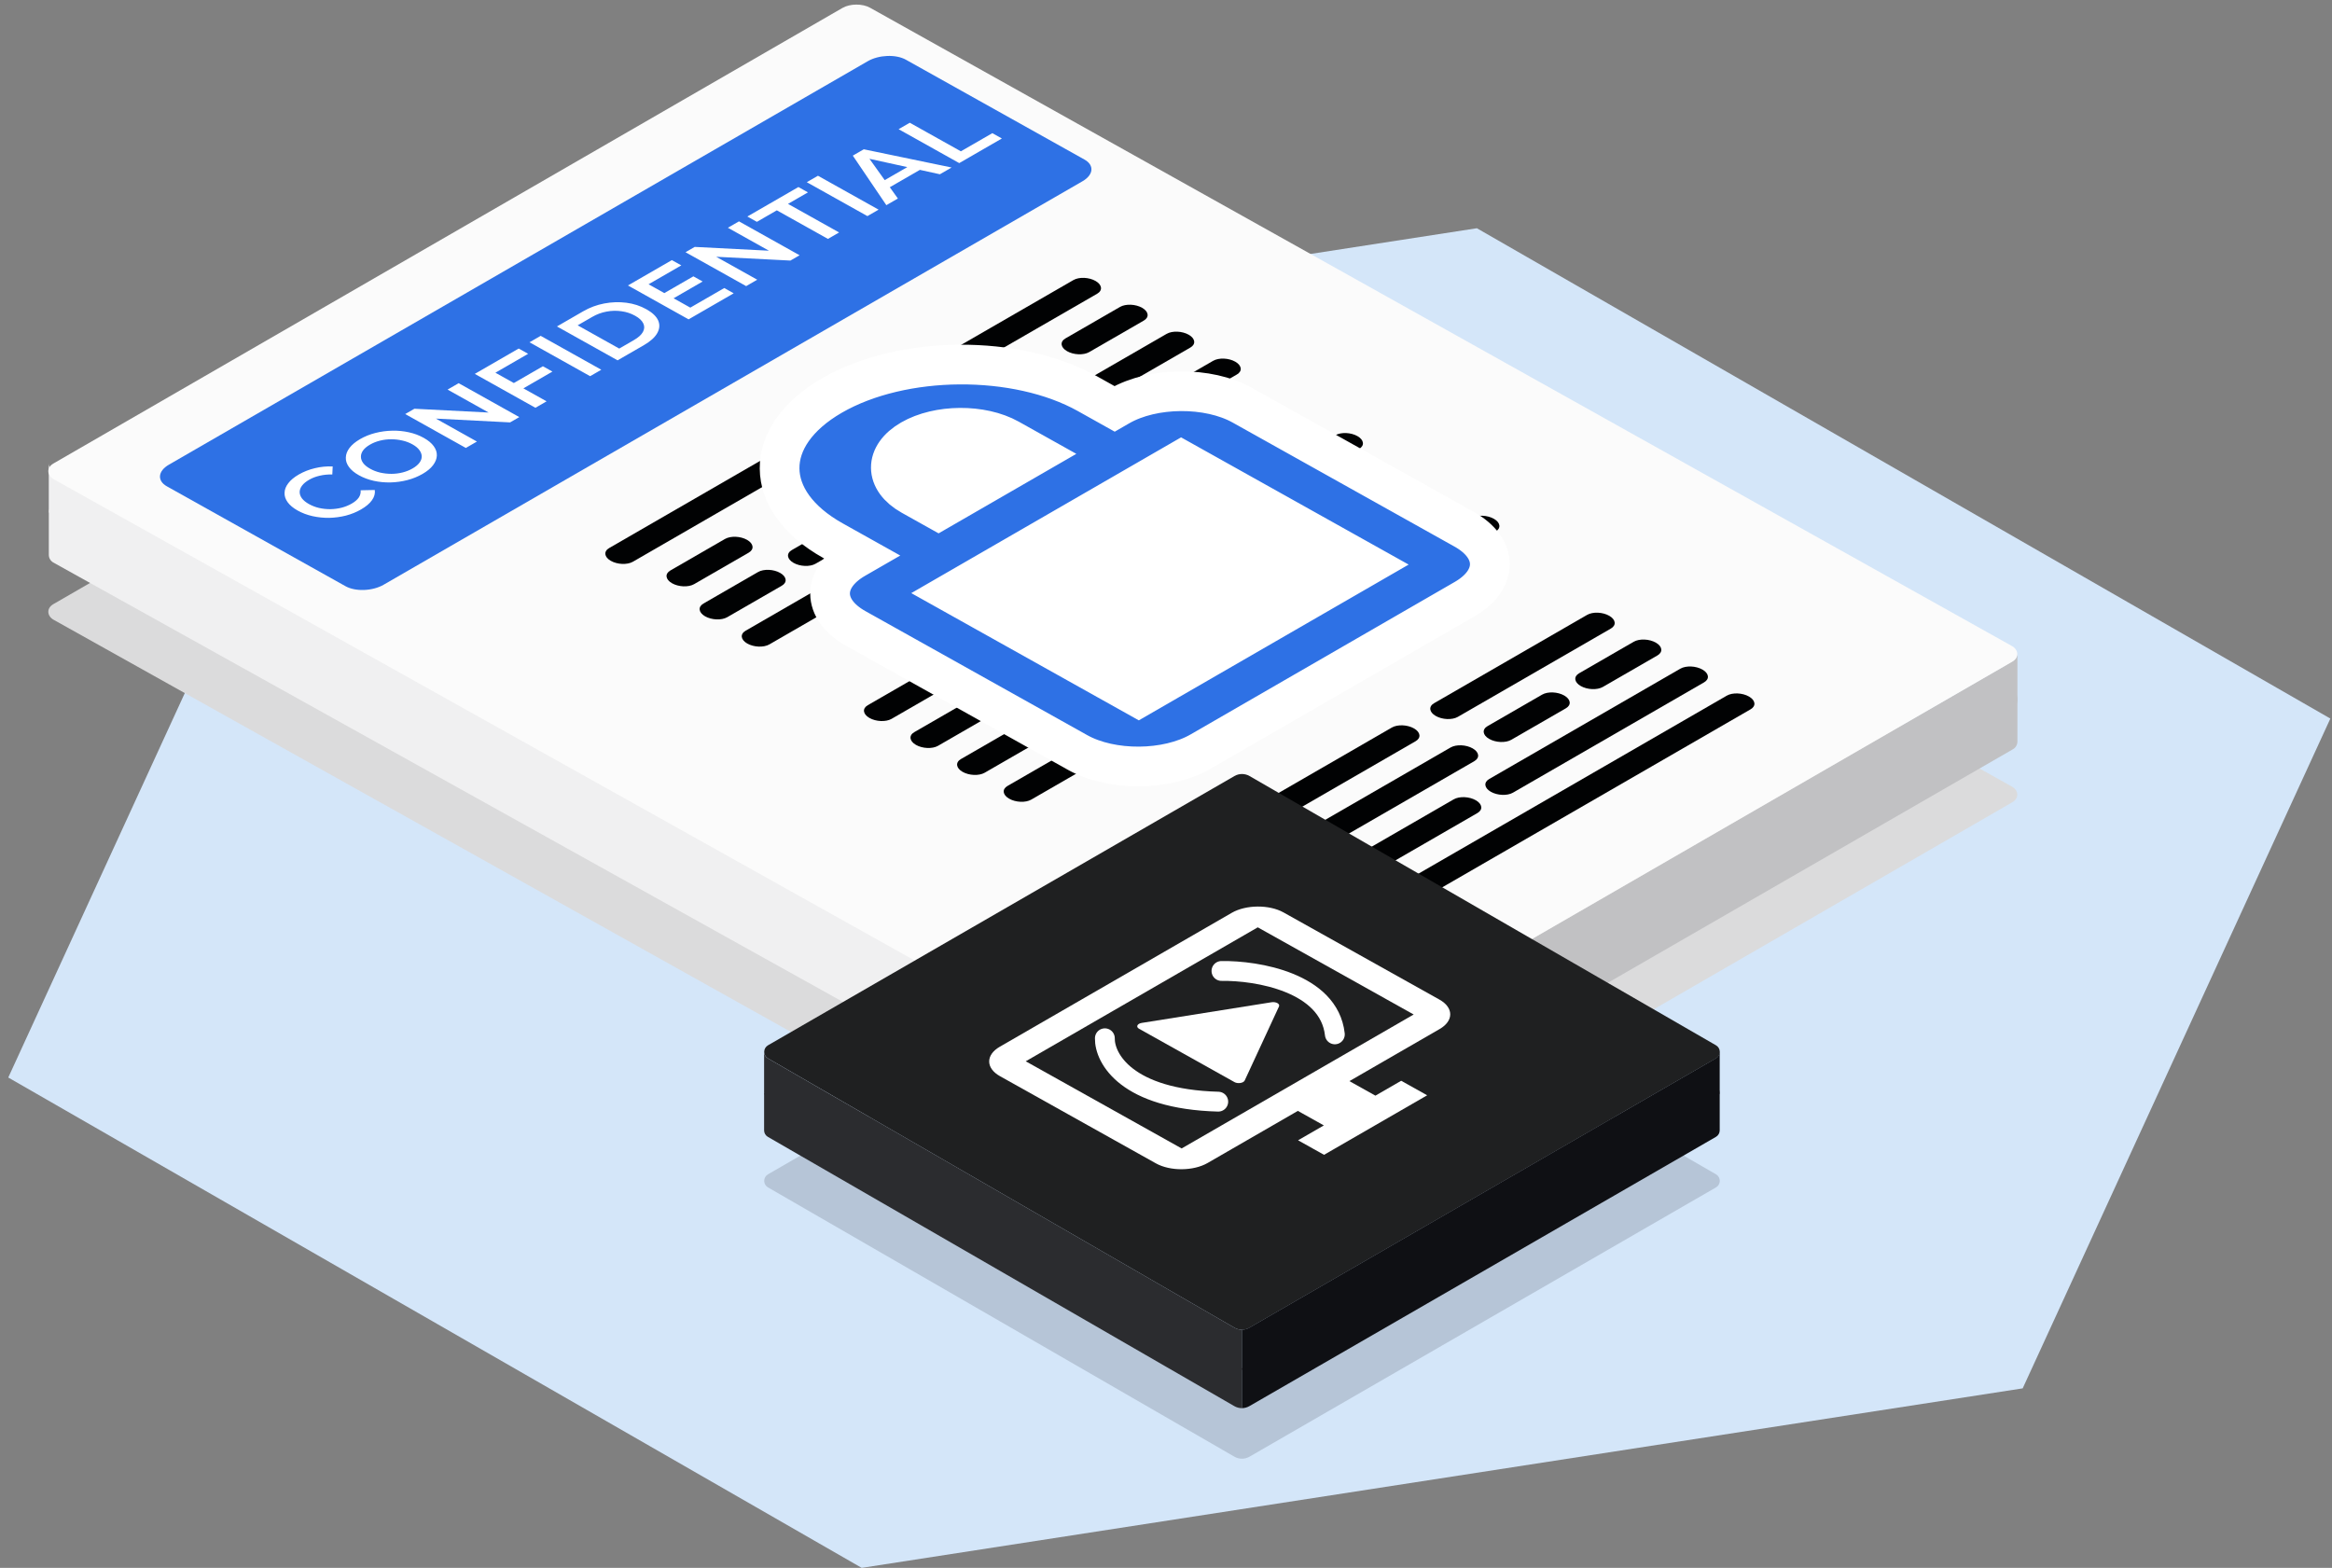 <svg width="235" height="158" viewBox="0 0 235 158" fill="none" xmlns="http://www.w3.org/2000/svg">
<rect x="0" y="0" width="235" height="158" fill="#808080" stroke="none"/>
<path d="M234.834 72.413L203.83 139.911L86.836 158L0.834 108.586L31.827 41.089L148.827 23L234.834 72.413Z" fill="#D4E6F9"/>
<g style="mix-blend-mode:multiply">
<rect width="95.012" height="135.017" rx="1.599" transform="matrix(-0.866 0.5 0.873 0.488 86.283 14.168)" fill="#DBDBDC"/>
</g>
<path d="M203.287 65.842C203.289 65.998 203.249 66.15 203.171 66.285C203.094 66.42 202.982 66.532 202.847 66.609L123.341 112.564C123.071 112.718 122.766 112.799 122.455 112.8V117.515C122.766 117.514 123.071 117.433 123.341 117.278L202.859 71.33C202.993 71.251 203.103 71.139 203.18 71.005C203.258 70.87 203.298 70.718 203.298 70.562V65.842H203.287Z" fill="#C1C1C3"/>
<path d="M203.287 70.01C203.289 70.165 203.249 70.318 203.171 70.453C203.094 70.588 202.982 70.7 202.847 70.777L123.341 116.732C123.071 116.886 122.766 116.967 122.455 116.968V121.578C122.766 121.577 123.071 121.495 123.341 121.341L202.859 75.498C202.993 75.419 203.103 75.307 203.18 75.173C203.258 75.038 203.298 74.886 203.298 74.73V70.01H203.287Z" fill="#C1C1C3"/>
<path d="M121.566 112.113L5.356 47.439C5.221 47.362 5.109 47.25 5.032 47.115C4.955 46.98 4.915 46.828 4.916 46.672V51.392C4.916 51.548 4.957 51.7 5.034 51.835C5.111 51.969 5.222 52.081 5.356 52.16L121.566 116.828C121.835 116.983 122.14 117.064 122.451 117.065V112.35C122.14 112.349 121.835 112.268 121.566 112.113Z" fill="#F0F0F1"/>
<path d="M121.57 116.633L5.36 51.959C5.225 51.881 5.113 51.77 5.036 51.635C4.958 51.5 4.918 51.347 4.92 51.191V55.912C4.92 56.068 4.961 56.22 5.038 56.354C5.115 56.488 5.226 56.6 5.36 56.679L121.57 121.348C121.839 121.502 122.144 121.584 122.455 121.584V116.87C122.144 116.869 121.839 116.787 121.57 116.633Z" fill="#F0F0F1"/>
<rect width="95.012" height="135.017" rx="1.599" transform="matrix(-0.866 0.5 0.873 0.488 86.283 0)" fill="#FBFBFB"/>
<path d="M146.911 72.241L162.329 63.343C162.903 63.013 162.831 62.438 162.171 62.058C161.51 61.677 160.512 61.634 159.937 61.965L144.519 70.862C143.945 71.192 144.017 71.767 144.677 72.147C145.338 72.528 146.336 72.571 146.911 72.241Z" fill="#010203"/>
<path d="M161.525 69.224L167.026 66.05C167.6 65.72 167.529 65.145 166.868 64.765C166.207 64.384 165.209 64.341 164.635 64.672L159.134 67.846C158.559 68.176 158.631 68.751 159.292 69.131C159.952 69.512 160.951 69.555 161.525 69.224Z" fill="#010203"/>
<path d="M152.295 74.552L157.795 71.379C158.37 71.048 158.298 70.474 157.637 70.093C156.977 69.713 155.979 69.669 155.404 70L149.903 73.174C149.329 73.504 149.401 74.079 150.061 74.459C150.722 74.84 151.72 74.883 152.295 74.552V74.552Z" fill="#010203"/>
<path d="M125.049 95.941L130.549 92.767C131.124 92.437 131.052 91.862 130.391 91.482C129.731 91.101 128.732 91.058 128.158 91.388L122.657 94.562C122.083 94.893 122.155 95.467 122.815 95.848C123.476 96.228 124.474 96.272 125.049 95.941V95.941Z" fill="#010203"/>
<path d="M121.714 92.609L127.214 89.435C127.789 89.105 127.717 88.53 127.056 88.15C126.396 87.769 125.398 87.726 124.823 88.056L119.322 91.23C118.748 91.561 118.82 92.135 119.48 92.516C120.141 92.896 121.139 92.939 121.714 92.609V92.609Z" fill="#010203"/>
<path d="M133.637 85.324L148.567 76.707C149.141 76.376 149.07 75.802 148.409 75.421C147.748 75.041 146.75 74.998 146.176 75.328L131.246 83.945C130.672 84.275 130.743 84.85 131.404 85.231C132.065 85.611 133.063 85.654 133.637 85.324Z" fill="#010203"/>
<path d="M133.954 90.55L148.883 81.933C149.458 81.603 149.386 81.028 148.725 80.648C148.065 80.267 147.066 80.224 146.492 80.554L131.562 89.172C130.988 89.502 131.06 90.077 131.72 90.457C132.381 90.838 133.379 90.881 133.954 90.55Z" fill="#010203"/>
<path d="M152.462 79.882L171.722 68.765C172.297 68.435 172.225 67.86 171.564 67.48C170.904 67.099 169.905 67.056 169.331 67.386L150.071 78.503C149.497 78.833 149.568 79.408 150.229 79.788C150.89 80.169 151.888 80.212 152.462 79.882Z" fill="#010203"/>
<path d="M129.294 98.682L176.41 71.48C176.984 71.15 176.912 70.575 176.252 70.195C175.591 69.814 174.593 69.771 174.018 70.101L126.903 97.303C126.329 97.634 126.4 98.208 127.061 98.589C127.722 98.969 128.72 99.012 129.294 98.682Z" fill="#010203"/>
<path d="M115.545 90.35L142.654 74.695C143.228 74.365 143.156 73.79 142.496 73.409C141.835 73.029 140.837 72.986 140.262 73.316L113.154 88.971C112.579 89.301 112.651 89.876 113.312 90.256C113.972 90.637 114.971 90.68 115.545 90.35Z" fill="#010203"/>
<path d="M95.145 38.498L110.563 29.601C111.137 29.271 111.066 28.696 110.405 28.316C109.744 27.935 108.746 27.892 108.172 28.222L92.754 37.12C92.179 37.45 92.251 38.025 92.912 38.405C93.573 38.786 94.571 38.829 95.145 38.498Z" fill="#010203"/>
<path d="M109.76 35.482L115.26 32.308C115.835 31.978 115.763 31.403 115.102 31.023C114.442 30.642 113.443 30.599 112.869 30.929L107.368 34.103C106.794 34.434 106.866 35.008 107.526 35.389C108.187 35.77 109.185 35.812 109.76 35.482Z" fill="#010203"/>
<path d="M100.529 40.81L106.03 37.636C106.604 37.306 106.532 36.731 105.872 36.351C105.211 35.97 104.213 35.927 103.638 36.258L98.138 39.432C97.563 39.762 97.635 40.336 98.296 40.717C98.956 41.098 99.954 41.141 100.529 40.81V40.81Z" fill="#010203"/>
<path d="M73.282 62.199L78.783 59.025C79.357 58.695 79.285 58.12 78.625 57.74C77.964 57.359 76.966 57.316 76.391 57.646L70.891 60.82C70.316 61.151 70.388 61.725 71.049 62.106C71.709 62.486 72.707 62.529 73.282 62.199V62.199Z" fill="#010203"/>
<path d="M69.948 58.867L75.449 55.693C76.023 55.363 75.951 54.788 75.291 54.407C74.63 54.027 73.632 53.984 73.057 54.314L67.557 57.488C66.982 57.819 67.054 58.393 67.715 58.774C68.375 59.154 69.374 59.197 69.948 58.867V58.867Z" fill="#010203"/>
<path d="M81.872 51.584L96.801 42.966C97.376 42.636 97.304 42.062 96.643 41.681C95.983 41.3 94.984 41.257 94.41 41.588L79.48 50.205C78.906 50.535 78.978 51.11 79.638 51.49C80.299 51.871 81.297 51.914 81.872 51.584Z" fill="#010203"/>
<path d="M82.188 56.808L97.118 48.191C97.692 47.861 97.62 47.286 96.96 46.906C96.299 46.525 95.301 46.482 94.726 46.812L79.797 55.429C79.222 55.76 79.294 56.334 79.955 56.715C80.615 57.096 81.614 57.139 82.188 56.808Z" fill="#010203"/>
<path d="M100.697 46.139L119.957 35.023C120.531 34.693 120.459 34.118 119.799 33.738C119.138 33.357 118.14 33.314 117.565 33.644L98.305 44.761C97.731 45.091 97.803 45.665 98.463 46.046C99.124 46.427 100.122 46.47 100.697 46.139Z" fill="#010203"/>
<path d="M77.529 64.94L124.644 37.738C125.219 37.407 125.147 36.833 124.486 36.452C123.825 36.072 122.827 36.029 122.253 36.359L75.137 63.561C74.563 63.892 74.635 64.466 75.295 64.847C75.956 65.227 76.954 65.27 77.529 64.94Z" fill="#010203"/>
<path d="M63.779 56.608L90.888 40.953C91.463 40.622 91.391 40.048 90.73 39.667C90.07 39.287 89.071 39.244 88.497 39.574L61.388 55.229C60.814 55.559 60.886 56.134 61.546 56.514C62.207 56.895 63.205 56.938 63.779 56.608Z" fill="#010203"/>
<path d="M116.952 70.302L101.534 79.2C100.959 79.53 101.031 80.105 101.692 80.485C102.352 80.866 103.351 80.909 103.925 80.578L119.343 71.681C119.917 71.351 119.846 70.776 119.185 70.396C118.524 70.015 117.526 69.972 116.952 70.302Z" fill="#010203"/>
<path d="M102.337 73.319L96.836 76.493C96.262 76.823 96.334 77.397 96.994 77.778C97.655 78.159 98.653 78.202 99.228 77.871L104.728 74.697C105.303 74.367 105.231 73.793 104.57 73.412C103.91 73.031 102.912 72.988 102.337 73.319Z" fill="#010203"/>
<path d="M119.982 57.197L114.481 60.371C113.906 60.702 113.978 61.276 114.639 61.657C115.3 62.038 116.298 62.081 116.872 61.75L122.373 58.576C122.947 58.246 122.876 57.671 122.215 57.291C121.554 56.91 120.556 56.867 119.982 57.197Z" fill="#010203"/>
<path d="M129.15 52.197L123.649 55.371C123.074 55.702 123.146 56.276 123.807 56.657C124.468 57.038 125.466 57.081 126.04 56.75L131.541 53.576C132.115 53.246 132.044 52.671 131.383 52.291C130.722 51.91 129.724 51.867 129.15 52.197Z" fill="#010203"/>
<path d="M137.484 47.196L131.983 50.37C131.408 50.7 131.48 51.274 132.141 51.655C132.802 52.036 133.8 52.079 134.374 51.748L139.875 48.574C140.449 48.244 140.378 47.669 139.717 47.289C139.056 46.908 138.058 46.865 137.484 47.196Z" fill="#010203"/>
<path d="M111.567 67.99L106.066 71.165C105.491 71.495 105.563 72.069 106.224 72.45C106.885 72.831 107.883 72.874 108.457 72.543L113.958 69.369C114.532 69.039 114.461 68.464 113.8 68.084C113.139 67.703 112.141 67.66 111.567 67.99V67.99Z" fill="#010203"/>
<path d="M141.651 50.529L136.15 53.703C135.575 54.034 135.647 54.608 136.308 54.989C136.969 55.37 137.967 55.413 138.541 55.082L144.042 51.908C144.616 51.578 144.545 51.003 143.884 50.623C143.223 50.242 142.225 50.199 141.651 50.529V50.529Z" fill="#010203"/>
<path d="M130.226 57.219L115.296 65.836C114.722 66.167 114.794 66.741 115.454 67.122C116.115 67.502 117.113 67.546 117.688 67.215L132.617 58.598C133.192 58.267 133.12 57.693 132.459 57.312C131.799 56.932 130.8 56.889 130.226 57.219Z" fill="#010203"/>
<path d="M111.4 62.661L92.14 73.778C91.566 74.108 91.638 74.683 92.298 75.063C92.959 75.444 93.957 75.487 94.531 75.156L113.791 64.04C114.366 63.71 114.294 63.135 113.633 62.755C112.973 62.374 111.974 62.331 111.4 62.661Z" fill="#010203"/>
<path d="M134.568 43.861L87.453 71.063C86.878 71.393 86.95 71.968 87.611 72.348C88.271 72.729 89.269 72.772 89.844 72.442L136.959 45.24C137.534 44.909 137.462 44.335 136.801 43.954C136.141 43.574 135.142 43.531 134.568 43.861Z" fill="#010203"/>
<path d="M148.318 52.193L121.209 67.848C120.635 68.178 120.707 68.753 121.367 69.133C122.028 69.514 123.026 69.557 123.601 69.227L150.71 53.572C151.284 53.242 151.212 52.667 150.552 52.287C149.891 51.906 148.893 51.863 148.318 52.193Z" fill="#010203"/>
<g style="mix-blend-mode:multiply">
<path d="M124.398 91.205L77.383 118.345C77.269 118.413 77.175 118.508 77.109 118.623C77.044 118.738 77.01 118.868 77.01 119C77.01 119.132 77.044 119.262 77.109 119.376C77.175 119.491 77.269 119.587 77.383 119.654L124.398 146.799C124.628 146.931 124.888 147.001 125.153 147.001C125.419 147.001 125.679 146.931 125.909 146.799L172.933 119.654C173.047 119.587 173.142 119.491 173.207 119.376C173.273 119.262 173.307 119.132 173.307 119C173.307 118.868 173.273 118.738 173.207 118.623C173.142 118.508 173.047 118.413 172.933 118.345L125.919 91.205C125.688 91.071 125.425 91 125.158 91C124.891 91 124.629 91.071 124.398 91.205Z" fill="#B6C5D7"/>
</g>
<path d="M124.398 78.205L77.383 105.345C77.269 105.413 77.175 105.508 77.109 105.623C77.044 105.738 77.01 105.868 77.01 106C77.01 106.132 77.044 106.262 77.109 106.376C77.175 106.491 77.269 106.587 77.383 106.654L124.398 133.799C124.628 133.931 124.888 134.001 125.153 134.001C125.419 134.001 125.679 133.931 125.909 133.799L172.933 106.654C173.047 106.587 173.142 106.491 173.207 106.376C173.273 106.262 173.307 106.132 173.307 106C173.307 105.868 173.273 105.738 173.207 105.623C173.142 105.508 173.047 105.413 172.933 105.345L125.919 78.205C125.688 78.071 125.425 78 125.158 78C124.891 78 124.629 78.071 124.398 78.205Z" fill="#1F2021"/>
<g clip-path="url(#clip0_11356_10783)">
<path d="M124.13 91.987L100.747 105.486C99.319 106.311 99.328 107.645 100.768 108.45L116.479 117.234C117.919 118.04 120.266 118.023 121.695 117.198L130.788 111.949L133.407 113.413L130.809 114.912L133.427 116.376L143.819 110.377L141.201 108.913L138.603 110.413L135.984 108.949L145.077 103.699C146.506 102.874 146.497 101.54 145.057 100.735L129.346 91.951C127.906 91.145 125.558 91.162 124.13 91.987ZM142.459 102.235L119.077 115.734L103.366 106.95L126.748 93.451L142.459 102.235Z" fill="white"/>
<path d="M128.131 101.001C128.588 100.929 129.008 101.163 128.887 101.424L125.431 108.886C125.31 109.147 124.739 109.237 124.403 109.05L114.783 103.671C114.447 103.483 114.598 103.157 115.055 103.084L128.131 101.001Z" fill="white"/>
<path d="M111.339 104.631C111.3 106.656 113.531 110.769 122.765 111.019" stroke="white" stroke-width="2" stroke-linecap="round"/>
<path d="M123.089 97.848C126.652 97.793 133.926 98.994 134.515 104.236" stroke="white" stroke-width="2" stroke-linecap="round"/>
</g>
<path d="M173.289 109.883C173.29 110.015 173.256 110.146 173.19 110.261C173.124 110.376 173.028 110.471 172.913 110.537L125.898 137.682C125.668 137.814 125.408 137.884 125.143 137.884V141.906C125.408 141.906 125.668 141.836 125.898 141.705L172.923 114.564C173.037 114.497 173.132 114.402 173.197 114.287C173.263 114.172 173.298 114.042 173.298 113.91V109.883H173.289Z" fill="url(#paint0_linear_11356_10783)"/>
<path d="M173.289 105.998C173.29 106.131 173.256 106.261 173.19 106.376C173.124 106.491 173.028 106.587 172.913 106.652L125.898 133.798C125.668 133.929 125.408 133.999 125.143 133.999V138.022C125.408 138.021 125.668 137.951 125.898 137.82L172.923 110.679C173.037 110.612 173.132 110.517 173.197 110.402C173.263 110.287 173.298 110.157 173.298 110.025V105.998H173.289Z" fill="url(#paint1_linear_11356_10783)"/>
<path d="M124.391 137.682L77.375 110.537C77.26 110.471 77.165 110.376 77.099 110.261C77.032 110.146 76.999 110.015 77 109.883V113.91C77 114.042 77.035 114.172 77.1 114.287C77.166 114.402 77.261 114.497 77.375 114.564L124.391 141.705C124.62 141.836 124.881 141.906 125.146 141.906V137.884C124.881 137.884 124.62 137.814 124.391 137.682Z" fill="#2B2C2F"/>
<path d="M124.391 133.798L77.375 106.652C77.26 106.587 77.165 106.491 77.099 106.376C77.032 106.261 76.999 106.131 77 105.998V110.025C77 110.157 77.035 110.287 77.1 110.402C77.166 110.517 77.261 110.612 77.375 110.679L124.391 137.82C124.62 137.951 124.881 138.021 125.146 138.022V133.999C124.881 133.999 124.62 133.929 124.391 133.798Z" fill="#2B2C2F"/>
<path d="M91.407 57.99L118.263 42.096L144.571 57.442L114.427 74.433L89.763 60.183L91.407 57.99Z" fill="white" stroke="white" stroke-width="4"/>
<path d="M82.948 47.435L96.913 39.353L110.593 47.157L94.918 55.796L82.093 48.55L82.948 47.435Z" fill="white" stroke="white" stroke-width="4"/>
<path d="M112.804 40.921L112.317 41.202L109.591 39.678C102.456 35.689 90.921 35.768 83.842 39.855C76.762 43.943 76.808 50.497 83.943 54.486L86.669 56.01L86.182 56.291C82.785 58.252 82.807 61.415 86.231 63.329L108.59 75.83C112.014 77.745 117.579 77.706 120.976 75.745L147.598 60.375C150.995 58.414 150.973 55.251 147.549 53.337L125.19 40.836C121.767 38.922 116.201 38.96 112.804 40.921ZM91.844 49.925C89.096 48.388 89.079 45.882 91.805 44.308C94.531 42.734 98.943 42.703 101.69 44.24L104.416 45.764L94.57 51.449L91.844 49.925ZM119.035 46.374L137.903 56.923L114.745 70.293L95.878 59.743L119.035 46.374Z" fill="#2E71E5" stroke="white" stroke-width="4"/>
<path d="M87.448 6.167L17.021 46.827C15.905 47.472 15.815 48.45 16.819 49.011L34.819 59.075C35.824 59.637 37.544 59.57 38.66 58.926L109.086 18.265C110.202 17.621 110.293 16.643 109.288 16.081L91.288 6.017C90.283 5.455 88.564 5.522 87.448 6.167Z" fill="#2E71E5"/>
<path d="M36.382 51.339C35.92 51.606 35.414 51.812 34.865 51.957C34.315 52.096 33.753 52.172 33.179 52.186C32.606 52.193 32.046 52.136 31.5 52.015C30.954 51.893 30.455 51.706 30.001 51.452C29.547 51.198 29.209 50.917 28.986 50.609C28.764 50.301 28.66 49.984 28.675 49.658C28.685 49.329 28.81 49.008 29.052 48.697C29.287 48.383 29.639 48.09 30.106 47.82C30.603 47.534 31.143 47.321 31.728 47.182C32.306 47.039 32.906 46.981 33.526 47.006L33.488 47.812C33.03 47.805 32.608 47.847 32.22 47.939C31.826 48.027 31.471 48.163 31.153 48.347C30.836 48.53 30.596 48.727 30.436 48.939C30.28 49.148 30.201 49.363 30.197 49.583C30.198 49.801 30.275 50.014 30.427 50.224C30.585 50.43 30.821 50.621 31.135 50.797C31.45 50.973 31.79 51.104 32.155 51.19C32.527 51.273 32.904 51.313 33.286 51.311C33.675 51.305 34.051 51.256 34.416 51.165C34.786 51.07 35.13 50.931 35.447 50.748C35.765 50.564 36.001 50.362 36.156 50.14C36.306 49.915 36.367 49.671 36.343 49.407L37.768 49.378C37.817 49.727 37.724 50.068 37.488 50.403C37.253 50.737 36.884 51.049 36.382 51.339ZM42.582 47.759C42.108 48.033 41.594 48.24 41.039 48.383C40.483 48.525 39.919 48.603 39.345 48.617C38.765 48.627 38.205 48.573 37.666 48.455C37.12 48.334 36.62 48.146 36.166 47.892C35.712 47.639 35.377 47.359 35.16 47.055C34.938 46.747 34.834 46.429 34.85 46.103C34.859 45.774 34.984 45.45 35.225 45.132C35.467 44.815 35.821 44.521 36.289 44.251C36.762 43.977 37.274 43.771 37.824 43.632C38.379 43.49 38.947 43.414 39.526 43.403C40.1 43.389 40.66 43.443 41.205 43.565C41.745 43.683 42.242 43.869 42.696 44.123C43.15 44.376 43.488 44.657 43.71 44.965C43.933 45.273 44.036 45.59 44.021 45.917C44.006 46.243 43.878 46.565 43.637 46.883C43.401 47.197 43.05 47.489 42.582 47.759ZM41.578 47.208C41.884 47.031 42.115 46.839 42.27 46.63C42.425 46.422 42.502 46.209 42.5 45.991C42.493 45.771 42.413 45.559 42.261 45.356C42.109 45.146 41.876 44.953 41.562 44.778C41.247 44.602 40.907 44.474 40.541 44.394C40.176 44.308 39.802 44.266 39.419 44.269C39.031 44.268 38.654 44.313 38.29 44.405C37.925 44.496 37.59 44.63 37.284 44.807C36.978 44.984 36.747 45.176 36.592 45.385C36.443 45.59 36.369 45.805 36.371 46.029C36.372 46.246 36.449 46.459 36.601 46.669C36.753 46.872 36.986 47.062 37.301 47.237C37.609 47.41 37.946 47.539 38.312 47.626C38.683 47.709 39.063 47.751 39.452 47.751C39.834 47.749 40.208 47.702 40.572 47.61C40.937 47.519 41.272 47.385 41.578 47.208ZM46.944 45.142L40.834 41.725L41.761 41.191L50.267 41.626L49.809 41.891L45.104 39.261L46.221 38.615L52.331 42.032L51.404 42.567L42.898 42.131L43.357 41.866L48.061 44.497L46.944 45.142ZM51.687 38.654L54.709 36.909L55.669 37.446L52.647 39.191L51.687 38.654ZM55.081 40.444L53.955 41.094L47.846 37.678L52.271 35.123L53.222 35.655L49.923 37.56L55.081 40.444ZM59.469 37.91L53.36 34.494L54.486 33.844L60.595 37.26L59.469 37.91ZM62.235 36.313L56.125 32.897L58.775 31.367C59.433 30.987 60.139 30.726 60.891 30.582C61.644 30.439 62.386 30.414 63.117 30.508C63.848 30.601 64.522 30.82 65.138 31.165C65.749 31.507 66.146 31.886 66.329 32.303C66.505 32.717 66.474 33.139 66.233 33.569C65.993 33.998 65.543 34.403 64.885 34.783L62.235 36.313ZM62.401 35.127L63.873 34.277C64.329 34.013 64.634 33.738 64.789 33.45C64.949 33.159 64.962 32.874 64.826 32.595C64.697 32.313 64.423 32.055 64.004 31.82C63.579 31.583 63.12 31.431 62.627 31.366C62.134 31.293 61.632 31.305 61.123 31.401C60.619 31.493 60.139 31.671 59.683 31.934L58.211 32.784L62.401 35.127ZM66.859 29.587L69.873 27.847L70.807 28.369L67.793 30.109L66.859 29.587ZM69.564 31.001L72.985 29.026L73.936 29.558L69.39 32.183L63.28 28.767L67.705 26.212L68.657 26.743L65.357 28.648L69.564 31.001ZM75.192 28.833L69.082 25.417L70.008 24.882L78.515 25.317L78.056 25.582L73.351 22.952L74.468 22.307L80.578 25.723L79.652 26.258L71.145 25.823L71.604 25.558L76.309 28.188L75.192 28.833ZM83.432 24.075L78.283 21.196L76.273 22.356L75.313 21.819L80.458 18.849L81.418 19.386L79.409 20.546L84.558 23.425L83.432 24.075ZM87.412 21.777L81.302 18.361L82.428 17.711L88.538 21.127L87.412 21.777ZM89.32 20.676L85.939 15.684L87.047 15.044L95.894 16.881L94.716 17.561L86.861 15.836L87.312 15.576L90.481 20.006L89.32 20.676ZM89.162 19.16L88.575 18.487L91.849 16.597L93.042 16.92L89.162 19.16ZM96.665 16.436L90.555 13.019L91.681 12.369L96.83 15.249L100 13.419L100.96 13.956L96.665 16.436Z" fill="white"/>
<defs>
<linearGradient id="paint0_linear_11356_10783" x1="24910.3" y1="7799.99" x2="29729.2" y2="7799.99" gradientUnits="userSpaceOnUse">
<stop stop-color="#0F1014"/>
<stop offset="1" stop-color="#0F1014"/>
</linearGradient>
<linearGradient id="paint1_linear_11356_10783" x1="24910.3" y1="7796.1" x2="29729.2" y2="7796.1" gradientUnits="userSpaceOnUse">
<stop stop-color="#0F1014"/>
<stop offset="1" stop-color="#0F1014"/>
</linearGradient>
<clipPath id="clip0_11356_10783">
<rect width="38" height="38" fill="white" transform="matrix(0.866 -0.5 0.873 0.488 92 106)"/>
</clipPath>
</defs>
</svg>
